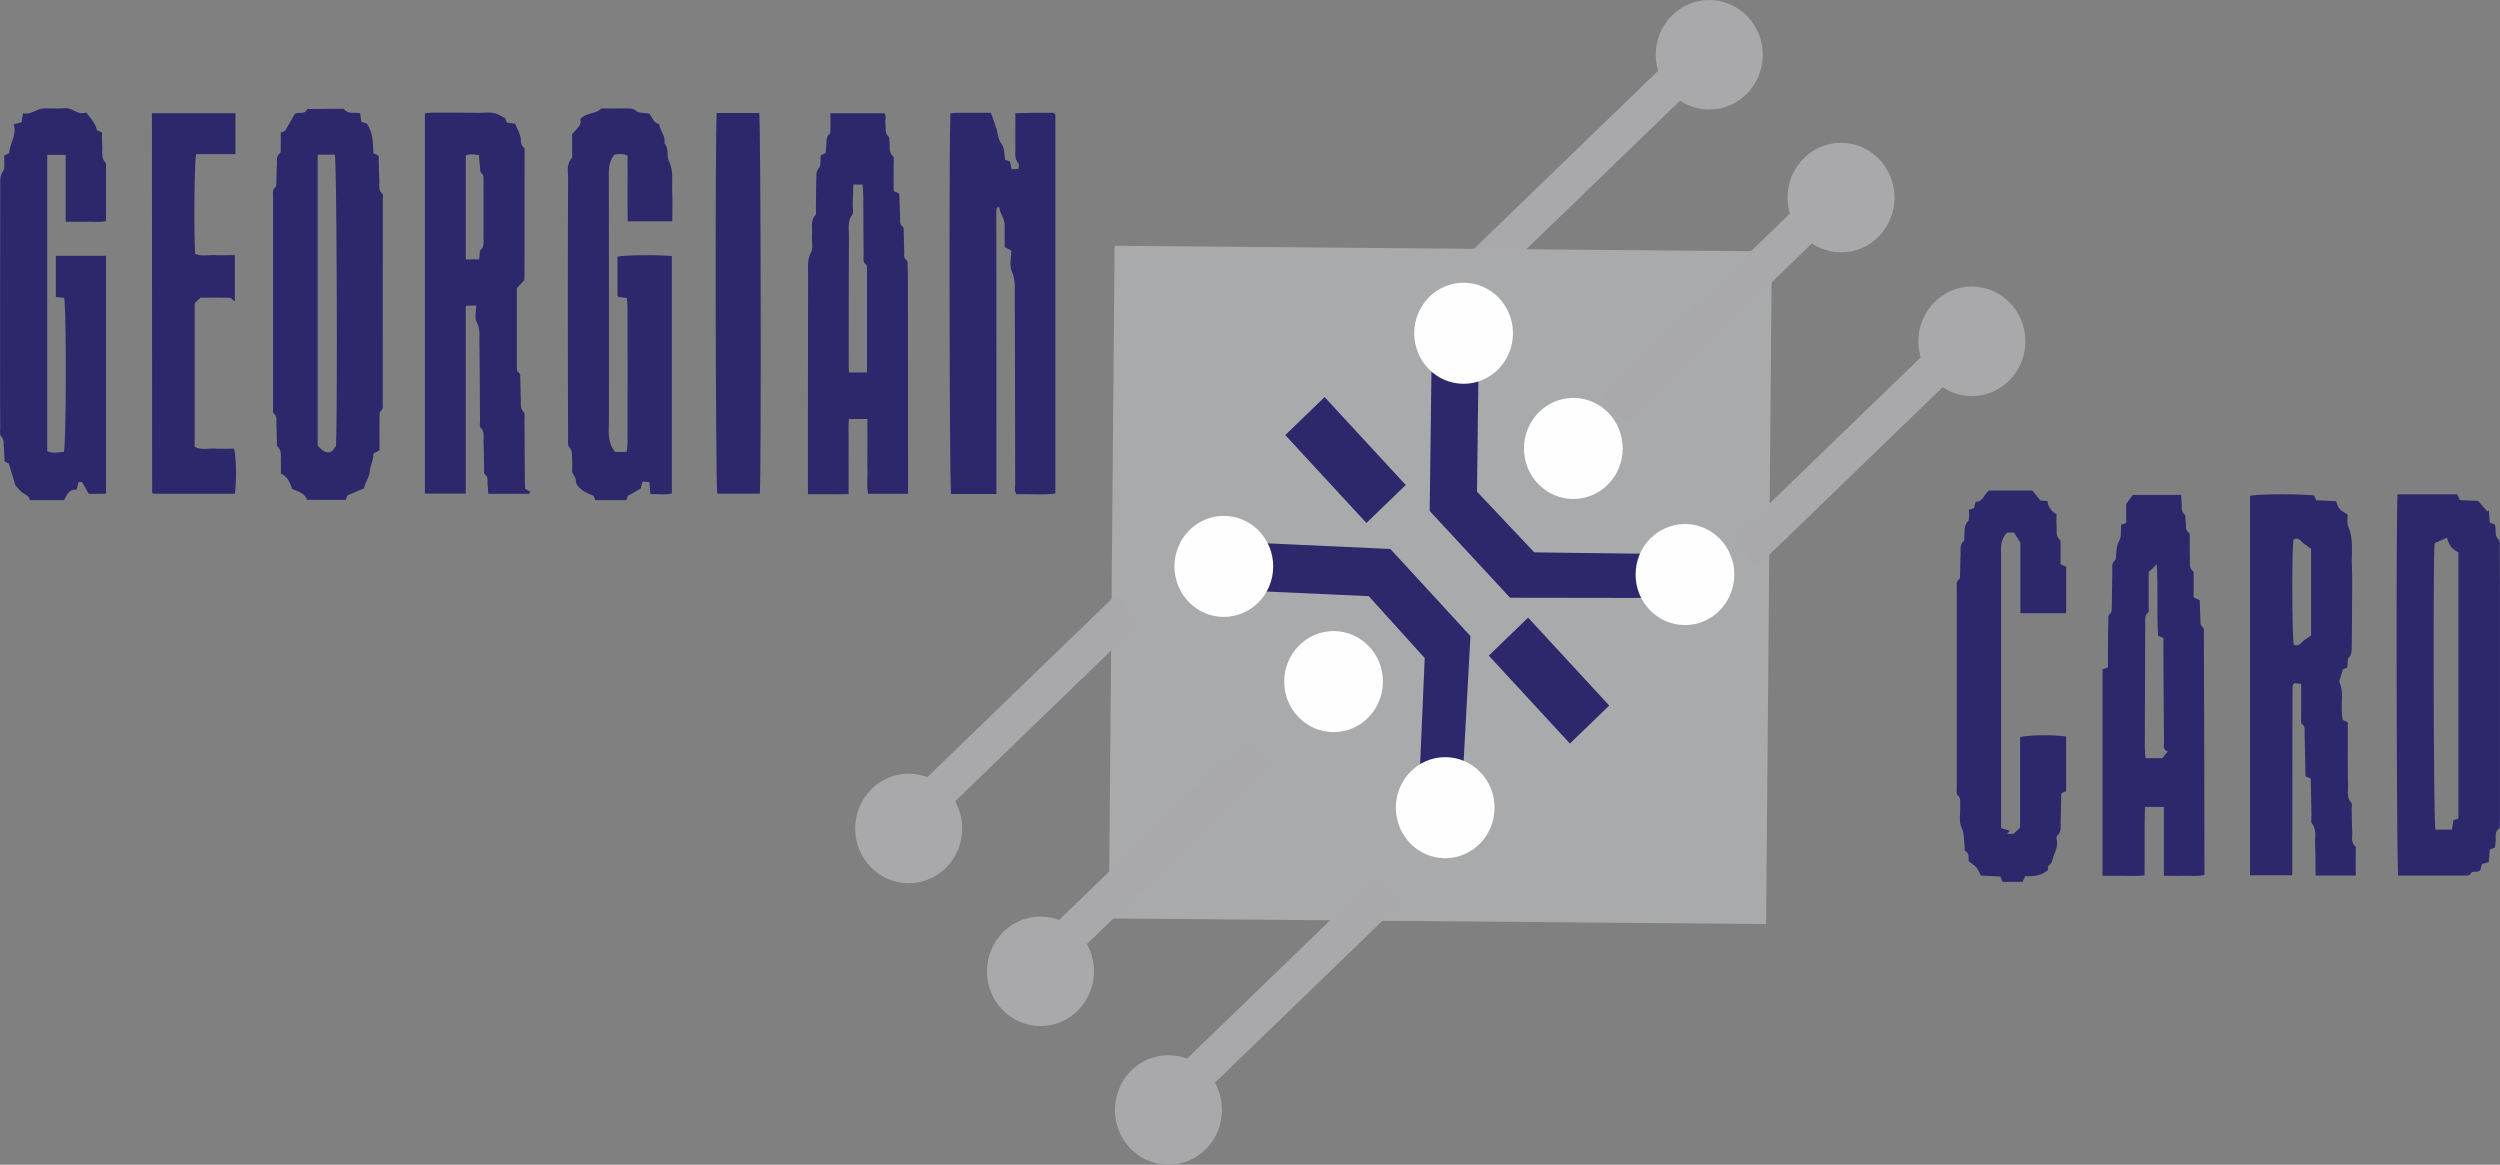 <svg xmlns="http://www.w3.org/2000/svg" viewBox="0 0 1614.98 752.41"><rect x="0" y="0" width="1614.98" height="752.41" fill="#808080" stroke="none"/><defs><style>.cls-1{fill:#2d286c;}.cls-2{fill:#a9a9ab;}.cls-3{fill:#a8aaac;}.cls-4{fill:#fffeff;}</style></defs><g id="Layer_2" data-name="Layer 2"><g id="Layer_1-2" data-name="Layer 1"><path class="cls-1" d="M643.67,319.1H614.4c-1.06-5-1.4-235.33-.37-245.92,1.43-.1,2.93-.29,4.42-.3,7.26,0,14.52,0,21.68,0,1.22,3.48,2.39,6.63,3.42,9.83s1.22,7.08,3.1,9.65c2.47,3.38,2,7,2.7,10.91l3,1q.57,2.4,1.22,5.07l4.43-.25c0-1.43.45-2.94-.08-3.52-2.71-3-1.94-6.62-2-10.08-.05-7.21,0-14.42,0-22.35,4.23-.1,8.34-.23,12.45-.27s8.38,0,12.33,0a8.18,8.18,0,0,1,.71.65c.14.16.34.36.34.54,0,81.45,0,162.9,0,244.77-8.44,1-16.76.14-25.11.47-1.59-2.43-.83-5-.83-7.34-.12-40.17-.09-80.34-.29-120.52,0-5.39.53-10.73-1.92-16.22-1.66-3.73-.32-8.87-.32-13.4l-4.25-2.16c0-4.53-.09-9.25,0-14,.11-4.5-3.25-7.67-3.45-11.85-.82.09-1.07,0-1.23.15a1,1,0,0,0-.37.55,8.46,8.46,0,0,0-.37,2C643.67,197.18,643.67,257.86,643.67,319.1Z"/><path class="cls-1" d="M181.37,85.67l2.76-1.07,6.23-10.88c2.83-1.77,6.55.59,8-3.17,0-.11.41-.14.62-.14l23.13-.14c2.56,3.84,6.71,2,10.52,2.91.25,1.72.5,3.45.81,5.57L237,79.83c4,6,4,12.63,4.17,19.13l3.45,1.6c.13,5,.11,10.14.44,15.28.2,3.19-1,6.68,1.94,9.45.69.64.28,2.59.28,3.93q0,65.68-.05,131.37c0,1.67.54,3.4-1.27,4.93-.87.73-.77,2.9-.78,4.42-.08,7,0,14,0,21l-4,2c.22,4.05-2,7.88-2.36,11.7-.43,4.22-3.06,7.13-3.68,10.82l-10.7,4.55c-.28.71-.68,1.69-1.17,2.92H198.34c-1.69-4.6-5.72-5.32-9.65-7.15-1.31-3.54-2.59-7.83-7.24-9.81,0-2.63.11-5.34,0-8-.17-3.22.77-6.65-2.1-9.4-.73-.7-.45-2.57-.5-3.91-.14-3.39-.11-6.78-.31-10.15-.15-2.55.79-5.3-1.72-7.48-.71-.62-.41-2.56-.41-3.89q0-68.4,0-136.79c0-1.91-.51-3.92,1.54-5.49.73-.55.52-2.51.58-3.84.15-3.38.09-6.77.34-10.14.2-2.75-.73-5.75,2-8,.72-.59.45-2.56.48-3.89C181.41,91.87,181.37,88.73,181.37,85.67Zm23.86,14.24V288c1.73,1.52,2.82,2.91,4.23,3.56a5.59,5.59,0,0,0,4.29.33c1.38-.7,2.25-2.46,3.26-3.67,1.09-20.67.54-181.79-.69-188.31Z"/><path class="cls-1" d="M1521.79,565.57h-25.94c-.09-6.83,0-13.54-.33-20.23-.21-4.52,1.23-9.3-2.07-13.48-.77-1-.23-3.07-.26-4.65-.17-8.09-.32-16.19-.48-24.22l-3.39-1.56c-.17-9-.3-18-.56-27-.06-2.32.66-4.78-1.72-6.78-.83-.69-.49-3-.5-4.53,0-7,0-14,0-21.35l-4.32-.46a8.24,8.24,0,0,0-.81.74,1.6,1.6,0,0,0-.26.58A12,12,0,0,0,1481,444c0,.68-.08,1.35-.08,2q-.06,59.24-.12,118.48c0,.2-.15.4-.39.95H1453.5V320.32c4.68-1.17,28.48-1.38,41.39-.33l1.33,3.12,12.94.67c1.43,4.91,2.1,5.68,7.32,8.45.11,2.57-.5,5.58.48,7.88,3.57,8.33,2,17,2.34,25.56s.12,17.15.1,25.73c0,8.8-.07,17.6-.2,26.4,0,2.34.17,4.6-1.76,6.8-1.21,1.38-.77,4.26-1.09,6.64l-2.82,1.14c-.74,2.43-1.48,4.85-2.42,7.91,3.49,7.3.42,16.25,2.3,24.78l3.24,1.48c0,4.83,0,9.77,0,14.71,0,8.8-.06,17.61.17,26.4.09,3.63-1,7.56,2.07,10.77.69.72.25,2.61.29,4,.11,5,.07,9.94.37,14.89.19,3.18-1.11,6.75,2,9.41.47.4.25,1.72.25,2.61C1521.8,554.49,1521.79,559.68,1521.79,565.57Zm-40.22-217c-1.13,6.93-.93,62.95.23,68,2.37.79,4-.14,5.61-2,1.5-1.65,3.64-2.7,5.52-4v-56c-2.16-1.61-3.88-2.76-5.45-4.09S1484.69,346.81,1481.57,348.58Z"/><path class="cls-1" d="M3,298.19c-.18-3.19-.27-6.33-.55-9.46-.21-2.32.33-4.66-1.74-6.83-1-1.1-.55-3.86-.56-5.87Q0,253.68.05,231.34q0-55.87.1-111.74c0-2.95-.26-5.78,1.71-8.84,1.58-2.45.69-6.56.92-10.27L6,98.92c.13-6.42,5.24-11.78,2.79-18.58l5.17-1.4c.28-1.81.54-3.55.9-5.85,4.88,1.34,8.56-2.74,13.17-3s9.29.2,13.89-.23c4.95-.45,8.47,5,13.71,2.73,2.73,3.66,5.95,6.71,6.94,11.46L66,85.63a62.79,62.79,0,0,0,0,7.53c.51,4-1.2,8.54,2.27,12.07.47.48.23,1.74.23,2.64,0,11.49,0,23,0,34.93-4.19.94-8.56.33-12.88.44-4.16.11-8.33,0-13.2,0V100.05H30.51V291.4c3.54,1.78,7.19.73,10.78.46,1.51-6.43,1.65-92.77.14-99.44l-5.35-.58V165.25H68.5V319H57.35L53,311.4H50.7c-.36,1.58-.7,3.05-1.13,4.92-4.7-.5-6.33,3.16-8.17,6.77H19.16c-.11-2.69-2.38-3.31-4.28-4.57s-3.25-3.27-5-5.1l-4.15-14Z"/><path class="cls-1" d="M420.14,319.18c-.26-3-.44-5.2-.65-7.71l-4.38-.38-1.23,4.51-8.29,4.74c-.23.65-.58,1.66-1,2.75H384.51l-1-2.69c-2.83-1.43-5.82-2.29-7.91-4.19-1.55-1.41-3.58-3-3.61-5.93,0-1.49-1.28-3-2.41-5.36,0-2.35.15-5.74-.05-9.12-.13-2.32.26-4.62-1.76-6.84-1.19-1.29-.78-4.28-.79-6.5q-.12-35.9-.14-71.79c0-31.83,0-63.66.15-95.49,0-4.27-1.2-8.86,2.18-12.75.81-.93.38-3.05.4-4.63,0-3.83,0-7.66,0-11.13,2.74-3.29,6.35-5.55,5.36-9.74,3.71-4.29,9.4-3.06,13.08-6.48.66-.61,2.14-.36,3.23-.37,5.08,0,10.15-.09,15.22,0a6.72,6.72,0,0,1,4.6,1.65c1.77,1.44,4.95,1.08,8,1.58,2.31,1.42,2.38,6,6.76,6.75.31,4.15,4.34,7.55,3.35,12.5,3.23,3.39,1.3,8.32,3,11.72,3.06,6.28,1.79,12.6,2.06,18.89.28,6.5.07,13,.07,19.81h-28.8c-.23-14,0-28.17-.14-42.45-2.83-1.48-5.65-1-8.4-.7-3.46,4.14-3.69,9-3.68,14.12q.15,78.9.07,157.8c0,6.76-1.14,13.75,4,20.19h7.52c.18-2.25.5-4.42.5-6.59q.06-43.35,0-86.69c0-2-.26-4-.42-6.14l-5.41-.68c-.22-.38-.63-.75-.64-1.13,0-8.33,0-16.66,0-24.94,5.06-1.07,27.28-1.26,35.11-.3V318.72C429.66,319.83,425.13,319.07,420.14,319.18Z"/><path class="cls-1" d="M307.61,197.43h-6c-.42.39-.73.54-.73.69,0,40.13,0,80.25,0,120.76h-26.4V73.24a35.8,35.8,0,0,1,4.19-.46c10.37,0,20.75,0,31.12.08,3.09,0,6.27-.42,9.25.18,2.59.51,5,2.18,7.41,3.34.25.83.5,1.67.85,2.82l5.45.67c1.21,2.87,2.65,5.48,3.41,8.28.66,2.45-.3,5.32,2.37,7.23.58.41.33,2.13.33,3.25q0,40.31-.07,80.6a16.1,16.1,0,0,1-.19,1.88c-1.66,1.8-3.26,3.51-4.73,5.09,0,16.88,0,33.58,0,50.28,0,1.3,0,3.28.73,3.77,2,1.34,1.42,3.15,1.49,4.83.18,4.51.17,9,.36,13.53.11,2.56-.49,5.11,1.78,7.46,1.05,1.09.54,3.87.56,5.89.12,13.31.19,26.63.29,40,0,1.33.12,2.66.17,3.85l3.39,1.88c-.46.65-.69,1.28-.93,1.28-8.58.05-17.16,0-26.24,0-.16-1.87-.27-3.82-.49-5.76-.26-2.31.71-4.85-1.75-6.78-.71-.56-.46-2.54-.49-3.87-.15-5.64-.13-11.29-.38-16.93-.15-3.19,1-6.62-1.95-9.44-.8-.78-.3-3-.31-4.6-.13-16.71-.13-33.42-.42-50.12-.08-4.51.71-9-1.83-13.57C306.45,205.37,307.61,201.34,307.61,197.43Zm1.95-29.84c.36-2.53,0-5.26,1.06-6.28,1.84-1.7,1.72-3.45,1.72-5.38q.06-19.58,0-39.15c0-1.51.06-3.66-.81-4.41-1.73-1.48-1.28-3.2-1.48-4.88-.28-2.39-.45-4.8-.67-7.25-3.18-.5-5.93-1-8.48.21v67.14Z"/><path class="cls-1" d="M1611.71,547.56c-1.37.52-2.33.89-3.31,1.25-.23,2.77-.44,5.23-.68,8.14l-4.39,1.17c-.35,1.27-.76,2.73-1.17,4.18l-1.16.56c-1.66.79-4-.62-5.25,1.95-.3.63-2,.81-3,.82-14.54,0-29.07,0-43.54,0-1-5.4-1.44-234.59-.41-246.29h38.6l1.64,3.69,11.81.55,6,6.9.95-.87q.27,4,.55,7.94l3.11,1.21a9.15,9.15,0,0,1,.47,1.31c.57,2.92-.48,6.12,2.28,8.69,1,.89.58,3.43.6,5.21q.12,15.24.13,30.46,0,70.07,0,140.12c0,2.48,0,5-.1,7.44,0,1.11.17,2.79-.42,3.22-3.19,2.3-1.85,5.66-2.29,8.59C1612,544.94,1611.88,546.06,1611.71,547.56Zm-39-196.64c-1.07,16.51-.59,179.7.53,185h10.66c.38-2.24.72-4.17,1-6l3.2-1.22V356.73c-4-1.82-6.27-4.73-7.36-9.41Z"/><path class="cls-1" d="M1370.2,339l3.29-1.13V325.59l4.25-5.86H1409c.1,1.7.16,3.45.31,5.18.22,2.56-.59,5.25,1.92,7.42.86.74.35,3,.7,4.51.56,2.45-.75,5.38,2.1,7.35.71.49.51,2.52.53,3.85.07,4.29-.07,8.58.12,12.86.12,2.76-.79,5.82,2,8.07.6.48.39,2.13.4,3.24,0,4.5,0,9,0,13.68l3.93,1.87c.11,3.47.16,7.47.39,11.46.12,2.1-.51,4.27,1.65,6.16,1,.83.63,3.38.64,5.15q.13,32.16.2,64.32.09,43.33.17,86.67v3.65c-4.42,1.19-8.81.46-13.13.59-4.16.13-8.33,0-13.08,0V521.28h-12.23c-.45,14.5,0,29.09-.27,44.22-4.61.58-9.19.21-13.73.28-4.38.06-8.75,0-13.42,0V432.49l3.51-1.45c0-3.7,0-7.72,0-11.74,0-6.09.09-12.18.26-18.27,0-1.67-.46-3.41,1.38-4.89.88-.71.83-2.88.86-4.4.16-7.67.15-15.34.33-23,.06-2.33-.73-4.86,1.73-6.78.76-.59.6-2.51.73-3.83.3-3,.24-5.79,2-8.77C1370.63,346.79,1369.89,342.79,1370.2,339Zm23.87,71.67c-.8-15,.1-30-.82-46.1l-5.22,5c0,7.37,0,14.8,0,22.24,0,1.34.31,3.29-.4,3.9-2.26,1.94-1.82,4.36-1.83,6.73q-.16,40.59-.27,81.18c0,2,.32,3.93.51,6.14h10.84l3.45-4.3c-3.59-1.31-2.37-4.15-2.4-6.45-.19-19.17-.27-38.33-.37-57.5,0-3.13,0-6.26,0-9.27Z"/><path class="cls-1" d="M560.32,270.68H548.38c-.39,5.34-.15,10.69-.19,16s0,10.38,0,15.58V319.1c-4.59.31-8.94.11-13.27.15-4.14,0-8.29,0-13,0v-5.11q0-68.74.1-137.49c0-4.5-.56-9,1.87-13.55,1.6-3,.32-7.53.66-11.35.39-4.29-1.15-8.9,2.19-12.78.69-.8.29-2.62.31-4,.09-6.54.11-13.09.27-19.63.06-2.33-.17-4.48,1.7-6.78,1.41-1.73.84-5.14,1.2-8.19l3.15-1.54c.16-1.81.28-3.6.48-5.38.26-2.33-.36-4.77,1.94-6.74.86-.73.6-3,.65-4.52.09-2.9,0-5.8,0-9h35c1.25,2,.25,4.58.58,6.95.39,2.75-.72,5.79,2,8.08.73.61.33,2.56.56,3.88.52,2.92-.62,6.13,2.21,8.7.93.85.46,3.43.47,5.22.05,5.84,0,11.68,0,17.39l3.33,1.48a6.1,6.1,0,0,1,.39,1.33c.18,4.73.27,9.47.51,14.2.11,2.12-.57,4.41,1.77,6.09.71.51.49,2.52.54,3.85.15,4.06.14,8.13.35,12.18.1,1.88-.71,4,1.53,5.49.74.5.63,2.49.68,3.81.12,3.84.16,7.68.16,11.51q.06,64.68.09,129.36V319H560.83c-1.1-5.12-.34-10.5-.48-15.82s0-10.38,0-15.57Zm-.24-30.09c0-22.79,0-44.91,0-67,0-.87,0-2.18-.47-2.55-2.5-1.83-1.68-4.45-1.71-6.78-.14-12.41-.14-24.83-.24-37.25,0-2.64-.26-5.28-.39-7.79h-6c-.15,4.34-.28,8.37-.41,12.4-.08,2.48.75,5.64-.43,7.31-3.06,4.35-2,9-2,13.52-.18,28-.14,56-.17,84,0,1.3.12,2.59.19,4.17Z"/><path class="cls-1" d="M1272,329.24l3.15-1c.28-1.08.61-2.36,1.07-4.1,4.7.25,5.42-4.86,8.63-7.25h28l5.28,6.43,4.57.41c.29,3.77,2.54,6.5,5.84,8.54a73.32,73.32,0,0,0,0,7.58c.33,2.95-.84,6.25,2.07,8.74.73.62.47,2.56.49,3.9.06,4,0,8.07,0,11.92l3.63,1.71v30h-29.57V350.47l-4.18-6.45h-4.23c-4.92,4.48-4.06,10.13-4.06,15.54q0,81.93,0,163.86v11.49l5.65,1.74-1.91,2.07h4.27l4.24-4V476.21c5.09-1.47,22-1.68,29.77-.41V511l-2.75,1.31a4.3,4.3,0,0,0-.43,1.23c-.14,5.64-.16,11.28-.37,16.92-.12,3.22.83,6.73-2.18,9.35-.49.43-.53,1.78-.34,2.6,1.17,5.11-2.1,9.22-3,13.85-.41,2-3.68,3.12-2.47,5.59-4.62,4-9.67,4.44-14.88,4.11-.63,1.36-1.15,2.51-1.71,3.73h-13l-1.3-3.43-12.71-.72a28.82,28.82,0,0,0-2.66-5c-1.13-1.41-2.78-2.39-5.13-4.32-.43-1.36.94-4.76-2.29-6.51-.54-.29-.23-2.13-.38-3.25-.51-4-.14-8-2.07-12.1-1.73-3.73-.52-8.86-.78-13.36-.15-2.54.77-5.25-1.75-7.47-.82-.73-.44-3-.44-4.55q0-64.67,0-129.33c0-1.92-.49-3.91,1.55-5.49.73-.56.53-2.51.58-3.83.14-3.83.09-7.68.31-11.5.18-3.21-.87-6.7,2.09-9.39.6-.54.23-2.16.36-3.27.38-3.16-.51-6.39,2.29-9.31C1272.54,335.53,1271.81,332.14,1272,329.24Z"/><path class="cls-1" d="M98.11,73.14h54V99.59H126.66c-1.12,6-1.46,50.08-.58,64.43,4.11,1.75,8.53.54,12.82.76s8.32,0,12.81,0V194.7c-1.51-1.06-2.46-2.3-3.45-2.33-6.17-.18-12.35-.09-18.71-.09-1.12,1-2.36,2.2-3.78,3.54v92.85c4.21,2.19,8.66.88,12.93,1.11s8.36.05,12.46.05c1.45,5.09,1.75,20.21.6,29.12H99a3.6,3.6,0,0,1-.42-.44,1.11,1.11,0,0,1-.3-.56q-.08-120.21-.12-240.44C98.1,76.2,98.11,74.88,98.11,73.14Z"/><path class="cls-1" d="M463,73h27.46c1,5.19,1.36,234.52.38,245.91h-27.5C462.26,314.05,461.89,84.57,463,73Z"/><ellipse class="cls-2" cx="1104.16" cy="35.38" rx="34.57" ry="35.38"/><polygon class="cls-2" points="1091.74 58.8 965.48 180.83 949.39 163.41 1075.66 41.37 1091.74 58.8"/><rect class="cls-3" x="713.14" y="165.54" width="434.55" height="424.6" transform="translate(544.67 1305) rotate(-89.51)"/><ellipse class="cls-2" cx="1189.29" cy="127.64" rx="34.57" ry="35.38"/><polygon class="cls-2" points="1176.87 151.06 1050.6 273.09 1034.52 255.66 1160.79 133.63 1176.87 151.06"/><ellipse class="cls-2" cx="1273.81" cy="220.49" rx="34.57" ry="35.38"/><polygon class="cls-2" points="1261.39 243.9 1135.12 365.94 1119.04 348.51 1245.31 226.47 1261.39 243.9"/><ellipse class="cls-2" cx="587.01" cy="535.19" rx="34.57" ry="35.38"/><polygon class="cls-2" points="610.57 523.84 736.84 401.81 720.75 384.38 594.49 506.42 610.57 523.84"/><ellipse class="cls-2" cx="672.14" cy="627.45" rx="34.57" ry="35.38"/><polygon class="cls-2" points="695.7 616.1 821.96 494.07 805.88 476.64 679.62 598.67 695.7 616.1"/><ellipse class="cls-2" cx="754.8" cy="717.03" rx="34.57" ry="35.38"/><polygon class="cls-2" points="778.35 705.68 904.62 583.64 888.54 566.22 762.27 688.25 778.35 705.68"/><path class="cls-1" d="M924.82,230.79l-1.26,99.28,51.94,56.07,94,.14.36-28.46-78.73-1-37-39.21,1-83.06Z"/><path class="cls-1" d="M801.25,350.22l96.91,4.4,51.74,56.27q-2.62,48-5.24,96l-27.79-1.26,3.49-80.51-36.14-40-81.09-3.67Z"/><polygon class="cls-1" points="908.09 313.3 882.69 337.85 830.29 281.06 855.69 256.51 908.09 313.3"/><polygon class="cls-1" points="1039.55 455.77 1014.15 480.32 961.75 423.53 987.15 398.98 1039.55 455.77"/><ellipse class="cls-4" cx="1016.37" cy="289.69" rx="31.89" ry="32.64"/><ellipse class="cls-4" cx="945.47" cy="215.28" rx="31.89" ry="32.64"/><ellipse class="cls-4" cx="1088.47" cy="371.15" rx="31.89" ry="32.64"/><ellipse class="cls-4" cx="861.48" cy="440.3" rx="31.89" ry="32.64"/><ellipse class="cls-4" cx="790.58" cy="365.89" rx="31.89" ry="32.64"/><ellipse class="cls-4" cx="933.58" cy="521.76" rx="31.89" ry="32.64"/></g></g></svg>